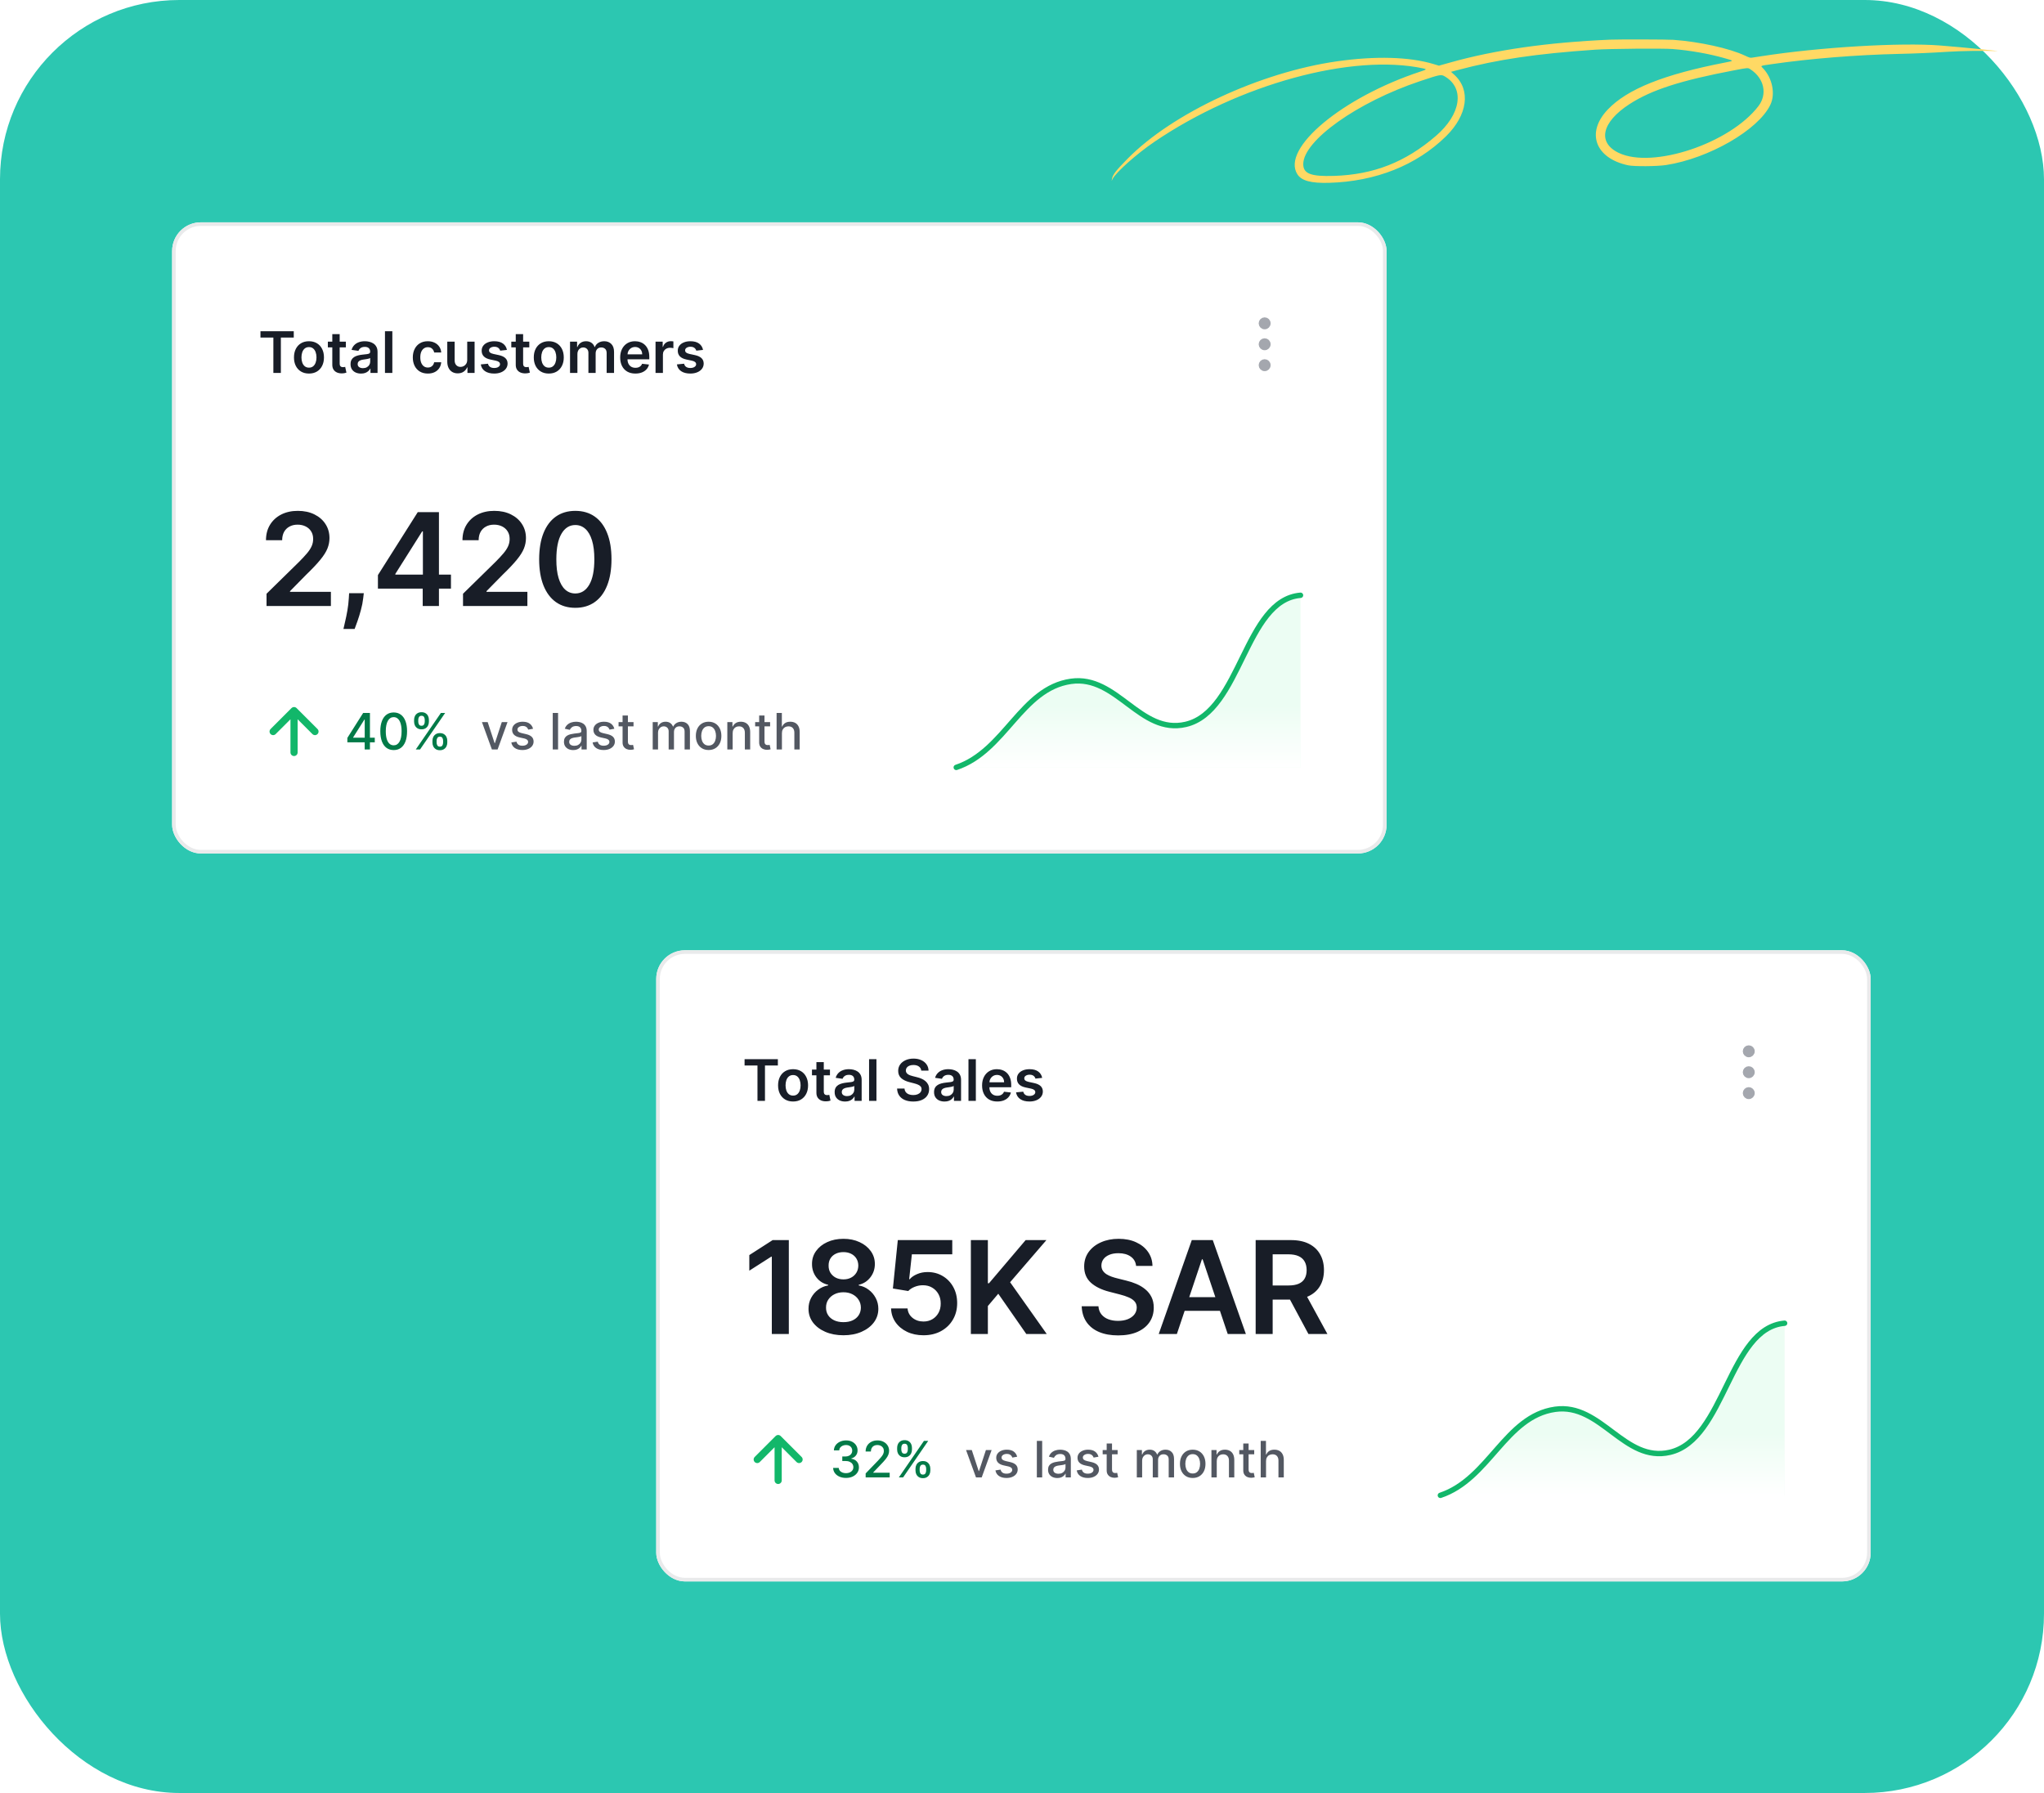 <svg width="570" height="500" viewBox="0 0 570 500" fill="none" xmlns="http://www.w3.org/2000/svg">
<rect width="570" height="500" rx="50" fill="#2CC7B1"/>
<path fill-rule="evenodd" clip-rule="evenodd" d="M449.052 11.061C431.658 11.807 417.013 13.894 404.475 17.414L401.268 18.314L399.752 17.858C393.026 15.836 383.574 15.57 372.843 17.102C351.417 20.16 326.948 31.544 314.429 44.279C311.108 47.657 310.279 48.735 310.084 49.931L310 50.446L310.25 49.931C311.138 48.105 316.94 42.936 321.866 39.584C345.567 23.453 377.175 14.827 396.959 19.091C397.917 19.298 397.832 19.39 396.18 19.933C374.34 27.111 357.195 41.407 361.796 48.604C362.949 50.407 365.617 51.125 370.636 50.983C383.638 50.614 394.996 46.097 403.229 38.019C409.276 32.087 410.221 25.082 405.547 20.851L404.641 20.03L406.626 19.503C417.679 16.566 428.364 14.987 444.832 13.856C448.793 13.584 463.711 13.457 466.435 13.673C471.303 14.057 476.536 14.976 480.85 16.204C483.605 16.989 483.594 16.95 481.184 17.416C463.988 20.746 453.787 24.828 448.329 30.566C442.219 36.988 444.839 44.13 454.025 46.097C455.689 46.454 462.065 46.412 464.566 46.028C476.565 44.187 490.356 36.223 493.7 29.203C495.15 26.159 494.231 21.695 491.598 18.994C490.917 18.296 490.73 18.376 494.247 17.866C504.823 16.334 517.719 15.298 529.545 15.03C534.254 14.923 538.484 14.741 543.047 14.446C546.924 14.196 553.239 14.107 556.678 14.253C559.054 14.354 547.704 13.216 541.099 12.691C529.994 11.808 507.241 13.169 491.206 15.677C490.05 15.857 488.853 16.041 488.547 16.084C488.06 16.153 487.816 16.08 486.578 15.496C482.284 13.474 473.919 11.632 466.643 11.107C465.074 10.994 451.449 10.958 449.052 11.061ZM488.159 19.349C491.972 21.854 492.92 26.242 490.371 29.584C482.454 39.961 460.941 47.17 451.419 42.639C445.373 39.761 446.636 34.055 454.433 29.02C460.575 25.054 468.651 22.449 483.651 19.596C487.545 18.855 487.418 18.862 488.159 19.349ZM403.003 21.366C408.515 24.687 407.388 31.913 400.422 37.904C391.895 45.238 383.06 48.703 371.999 49.052C365.561 49.255 363.431 48.438 363.431 45.768C363.431 39.215 378.537 28.477 395.953 22.649C401.753 20.709 401.875 20.686 403.003 21.366Z" fill="#FFD964"/>
<g filter="url(#filter0_d_234_1412)">
<rect x="48" y="61" width="338.667" height="176" rx="8" fill="white"/>
<rect x="48.5" y="61.5" width="337.667" height="175" rx="7.5" stroke="#E9EAEB"/>
<path d="M72.636 93.131V91.364H81.921V93.131H78.324V103H76.233V93.131H72.636ZM86.16 103.17C85.308 103.17 84.57 102.983 83.945 102.608C83.32 102.233 82.835 101.708 82.49 101.034C82.149 100.36 81.979 99.572 81.979 98.671C81.979 97.769 82.149 96.979 82.49 96.301C82.835 95.623 83.32 95.097 83.945 94.722C84.57 94.347 85.308 94.159 86.16 94.159C87.013 94.159 87.751 94.347 88.376 94.722C89.001 95.097 89.484 95.623 89.825 96.301C90.17 96.979 90.342 97.769 90.342 98.671C90.342 99.572 90.17 100.36 89.825 101.034C89.484 101.708 89.001 102.233 88.376 102.608C87.751 102.983 87.013 103.17 86.16 103.17ZM86.172 101.523C86.634 101.523 87.02 101.396 87.331 101.142C87.642 100.884 87.873 100.54 88.024 100.108C88.18 99.676 88.257 99.195 88.257 98.665C88.257 98.131 88.18 97.648 88.024 97.216C87.873 96.78 87.642 96.434 87.331 96.176C87.02 95.919 86.634 95.79 86.172 95.79C85.698 95.79 85.305 95.919 84.99 96.176C84.68 96.434 84.447 96.78 84.291 97.216C84.14 97.648 84.064 98.131 84.064 98.665C84.064 99.195 84.14 99.676 84.291 100.108C84.447 100.54 84.68 100.884 84.99 101.142C85.305 101.396 85.698 101.523 86.172 101.523ZM96.446 94.273V95.864H91.429V94.273H96.446ZM92.668 92.182H94.724V100.375C94.724 100.652 94.766 100.864 94.849 101.011C94.937 101.155 95.05 101.254 95.19 101.307C95.331 101.36 95.486 101.386 95.656 101.386C95.785 101.386 95.903 101.377 96.008 101.358C96.118 101.339 96.202 101.322 96.258 101.307L96.605 102.915C96.495 102.953 96.338 102.994 96.133 103.04C95.933 103.085 95.687 103.112 95.395 103.119C94.88 103.134 94.416 103.057 94.003 102.886C93.59 102.712 93.262 102.443 93.02 102.08C92.781 101.716 92.664 101.261 92.668 100.716V92.182ZM100.678 103.176C100.125 103.176 99.626 103.078 99.183 102.881C98.744 102.68 98.395 102.384 98.138 101.994C97.884 101.604 97.757 101.123 97.757 100.551C97.757 100.059 97.848 99.651 98.03 99.329C98.212 99.008 98.46 98.75 98.774 98.557C99.088 98.364 99.443 98.218 99.837 98.119C100.234 98.017 100.645 97.943 101.07 97.898C101.581 97.845 101.996 97.797 102.314 97.756C102.632 97.71 102.863 97.642 103.007 97.551C103.155 97.456 103.229 97.311 103.229 97.114V97.079C103.229 96.651 103.102 96.32 102.848 96.085C102.594 95.85 102.229 95.733 101.751 95.733C101.248 95.733 100.848 95.843 100.553 96.062C100.261 96.282 100.064 96.542 99.962 96.841L98.041 96.568C98.193 96.038 98.443 95.595 98.791 95.239C99.14 94.879 99.566 94.61 100.07 94.432C100.573 94.25 101.13 94.159 101.74 94.159C102.161 94.159 102.579 94.208 102.996 94.307C103.412 94.405 103.793 94.568 104.138 94.796C104.482 95.019 104.759 95.324 104.967 95.71C105.179 96.097 105.286 96.579 105.286 97.159V103H103.308V101.801H103.24C103.115 102.044 102.939 102.271 102.712 102.483C102.488 102.691 102.206 102.86 101.865 102.989C101.528 103.114 101.132 103.176 100.678 103.176ZM101.212 101.665C101.625 101.665 101.982 101.583 102.286 101.42C102.589 101.254 102.821 101.034 102.984 100.761C103.151 100.489 103.234 100.191 103.234 99.869V98.841C103.17 98.894 103.06 98.943 102.905 98.989C102.753 99.034 102.583 99.074 102.393 99.108C102.204 99.142 102.017 99.172 101.831 99.199C101.645 99.225 101.484 99.248 101.348 99.267C101.041 99.309 100.767 99.377 100.524 99.472C100.282 99.566 100.09 99.699 99.95 99.869C99.81 100.036 99.74 100.252 99.74 100.517C99.74 100.896 99.878 101.182 100.155 101.375C100.431 101.568 100.784 101.665 101.212 101.665ZM109.411 91.364V103H107.354V91.364H109.411ZM119.301 103.17C118.43 103.17 117.682 102.979 117.057 102.597C116.436 102.214 115.956 101.686 115.619 101.011C115.286 100.333 115.119 99.553 115.119 98.671C115.119 97.784 115.29 97.002 115.631 96.324C115.972 95.642 116.453 95.112 117.074 94.733C117.699 94.35 118.438 94.159 119.29 94.159C119.998 94.159 120.625 94.29 121.17 94.551C121.72 94.809 122.157 95.174 122.483 95.648C122.809 96.117 122.994 96.667 123.04 97.296H121.074C120.994 96.875 120.805 96.525 120.506 96.244C120.21 95.96 119.814 95.818 119.318 95.818C118.898 95.818 118.528 95.932 118.21 96.159C117.892 96.383 117.644 96.704 117.466 97.125C117.292 97.546 117.205 98.049 117.205 98.636C117.205 99.231 117.292 99.742 117.466 100.17C117.64 100.595 117.884 100.922 118.199 101.153C118.517 101.381 118.89 101.494 119.318 101.494C119.621 101.494 119.892 101.437 120.131 101.324C120.373 101.206 120.576 101.038 120.739 100.818C120.902 100.598 121.013 100.331 121.074 100.017H123.04C122.991 100.634 122.809 101.182 122.494 101.659C122.18 102.133 121.752 102.504 121.21 102.773C120.669 103.038 120.032 103.17 119.301 103.17ZM130.291 99.329V94.273H132.348V103H130.354V101.449H130.263C130.066 101.937 129.742 102.337 129.291 102.648C128.844 102.958 128.293 103.114 127.638 103.114C127.066 103.114 126.56 102.987 126.121 102.733C125.685 102.475 125.344 102.102 125.098 101.614C124.852 101.121 124.729 100.527 124.729 99.829V94.273H126.786V99.511C126.786 100.064 126.937 100.504 127.24 100.83C127.543 101.155 127.941 101.318 128.433 101.318C128.736 101.318 129.03 101.244 129.314 101.097C129.598 100.949 129.831 100.729 130.013 100.438C130.198 100.142 130.291 99.773 130.291 99.329ZM141.361 96.579L139.486 96.784C139.433 96.595 139.34 96.417 139.207 96.25C139.079 96.083 138.904 95.949 138.685 95.847C138.465 95.744 138.196 95.693 137.878 95.693C137.45 95.693 137.09 95.786 136.798 95.972C136.51 96.157 136.368 96.398 136.372 96.693C136.368 96.947 136.461 97.153 136.651 97.312C136.844 97.472 137.162 97.602 137.605 97.704L139.094 98.023C139.92 98.201 140.533 98.483 140.935 98.869C141.34 99.256 141.545 99.761 141.548 100.386C141.545 100.936 141.384 101.42 141.065 101.841C140.751 102.258 140.313 102.583 139.753 102.818C139.192 103.053 138.548 103.17 137.821 103.17C136.753 103.17 135.893 102.947 135.241 102.5C134.59 102.049 134.202 101.422 134.077 100.619L136.082 100.426C136.173 100.82 136.366 101.117 136.662 101.318C136.957 101.519 137.342 101.619 137.815 101.619C138.304 101.619 138.696 101.519 138.991 101.318C139.291 101.117 139.44 100.869 139.44 100.574C139.44 100.324 139.344 100.117 139.151 99.954C138.961 99.792 138.666 99.667 138.264 99.579L136.776 99.267C135.938 99.093 135.319 98.799 134.918 98.386C134.516 97.97 134.317 97.443 134.321 96.807C134.317 96.269 134.463 95.803 134.759 95.409C135.058 95.011 135.473 94.704 136.003 94.489C136.537 94.269 137.152 94.159 137.849 94.159C138.872 94.159 139.677 94.377 140.264 94.812C140.855 95.248 141.221 95.837 141.361 96.579ZM147.602 94.273V95.864H142.585V94.273H147.602ZM143.824 92.182H145.881V100.375C145.881 100.652 145.922 100.864 146.006 101.011C146.093 101.155 146.206 101.254 146.347 101.307C146.487 101.36 146.642 101.386 146.812 101.386C146.941 101.386 147.059 101.377 147.165 101.358C147.275 101.339 147.358 101.322 147.415 101.307L147.761 102.915C147.652 102.953 147.494 102.994 147.29 103.04C147.089 103.085 146.843 103.112 146.551 103.119C146.036 103.134 145.572 103.057 145.159 102.886C144.746 102.712 144.419 102.443 144.176 102.08C143.938 101.716 143.82 101.261 143.824 100.716V92.182ZM153.036 103.17C152.183 103.17 151.445 102.983 150.82 102.608C150.195 102.233 149.71 101.708 149.365 101.034C149.024 100.36 148.854 99.572 148.854 98.671C148.854 97.769 149.024 96.979 149.365 96.301C149.71 95.623 150.195 95.097 150.82 94.722C151.445 94.347 152.183 94.159 153.036 94.159C153.888 94.159 154.626 94.347 155.251 94.722C155.876 95.097 156.359 95.623 156.7 96.301C157.045 96.979 157.217 97.769 157.217 98.671C157.217 99.572 157.045 100.36 156.7 101.034C156.359 101.708 155.876 102.233 155.251 102.608C154.626 102.983 153.888 103.17 153.036 103.17ZM153.047 101.523C153.509 101.523 153.895 101.396 154.206 101.142C154.517 100.884 154.748 100.54 154.899 100.108C155.054 99.676 155.132 99.195 155.132 98.665C155.132 98.131 155.054 97.648 154.899 97.216C154.748 96.78 154.517 96.434 154.206 96.176C153.895 95.919 153.509 95.79 153.047 95.79C152.573 95.79 152.179 95.919 151.865 96.176C151.554 96.434 151.321 96.78 151.166 97.216C151.015 97.648 150.939 98.131 150.939 98.665C150.939 99.195 151.015 99.676 151.166 100.108C151.321 100.54 151.554 100.884 151.865 101.142C152.179 101.396 152.573 101.523 153.047 101.523ZM158.963 103V94.273H160.929V95.756H161.031C161.213 95.256 161.514 94.865 161.935 94.585C162.355 94.301 162.857 94.159 163.44 94.159C164.031 94.159 164.529 94.303 164.935 94.591C165.344 94.875 165.632 95.263 165.798 95.756H165.889C166.082 95.271 166.408 94.885 166.866 94.597C167.329 94.305 167.876 94.159 168.509 94.159C169.312 94.159 169.967 94.413 170.474 94.921C170.982 95.428 171.236 96.169 171.236 97.142V103H169.173V97.46C169.173 96.919 169.029 96.523 168.741 96.273C168.454 96.019 168.101 95.892 167.685 95.892C167.188 95.892 166.8 96.047 166.52 96.358C166.243 96.665 166.105 97.064 166.105 97.557V103H164.088V97.375C164.088 96.924 163.952 96.564 163.679 96.296C163.41 96.026 163.058 95.892 162.622 95.892C162.327 95.892 162.058 95.968 161.815 96.119C161.573 96.267 161.38 96.477 161.236 96.75C161.092 97.019 161.02 97.333 161.02 97.693V103H158.963ZM177.186 103.17C176.311 103.17 175.555 102.989 174.919 102.625C174.286 102.258 173.8 101.739 173.459 101.068C173.118 100.394 172.947 99.6 172.947 98.688C172.947 97.79 173.118 97.002 173.459 96.324C173.804 95.642 174.285 95.112 174.902 94.733C175.519 94.35 176.245 94.159 177.078 94.159C177.616 94.159 178.124 94.246 178.601 94.421C179.082 94.591 179.506 94.856 179.874 95.216C180.245 95.576 180.536 96.034 180.749 96.591C180.961 97.144 181.067 97.803 181.067 98.568V99.199H173.913V97.812H179.095C179.091 97.419 179.006 97.068 178.839 96.761C178.673 96.451 178.44 96.206 178.141 96.028C177.845 95.85 177.5 95.761 177.107 95.761C176.686 95.761 176.317 95.864 175.999 96.068C175.68 96.269 175.432 96.534 175.254 96.864C175.08 97.189 174.991 97.547 174.987 97.938V99.148C174.987 99.655 175.08 100.091 175.266 100.455C175.451 100.814 175.711 101.091 176.044 101.284C176.377 101.473 176.768 101.568 177.214 101.568C177.514 101.568 177.785 101.527 178.027 101.443C178.269 101.356 178.48 101.229 178.658 101.062C178.836 100.896 178.97 100.689 179.061 100.443L180.982 100.659C180.86 101.167 180.629 101.61 180.288 101.989C179.951 102.364 179.519 102.655 178.993 102.864C178.466 103.068 177.864 103.17 177.186 103.17ZM182.807 103V94.273H184.801V95.727H184.892C185.051 95.224 185.324 94.835 185.71 94.562C186.1 94.286 186.545 94.148 187.045 94.148C187.159 94.148 187.286 94.153 187.426 94.165C187.57 94.172 187.689 94.186 187.784 94.204V96.097C187.697 96.066 187.559 96.04 187.369 96.017C187.184 95.99 187.004 95.977 186.83 95.977C186.455 95.977 186.117 96.059 185.818 96.222C185.523 96.381 185.29 96.602 185.119 96.886C184.949 97.171 184.864 97.498 184.864 97.869V103H182.807ZM196.048 96.579L194.173 96.784C194.12 96.595 194.027 96.417 193.895 96.25C193.766 96.083 193.592 95.949 193.372 95.847C193.152 95.744 192.884 95.693 192.565 95.693C192.137 95.693 191.777 95.786 191.486 95.972C191.198 96.157 191.056 96.398 191.06 96.693C191.056 96.947 191.149 97.153 191.338 97.312C191.531 97.472 191.849 97.602 192.293 97.704L193.781 98.023C194.607 98.201 195.221 98.483 195.622 98.869C196.027 99.256 196.232 99.761 196.236 100.386C196.232 100.936 196.071 101.42 195.753 101.841C195.438 102.258 195.001 102.583 194.44 102.818C193.88 103.053 193.236 103.17 192.509 103.17C191.44 103.17 190.58 102.947 189.929 102.5C189.277 102.049 188.889 101.422 188.764 100.619L190.77 100.426C190.861 100.82 191.054 101.117 191.349 101.318C191.645 101.519 192.029 101.619 192.503 101.619C192.991 101.619 193.384 101.519 193.679 101.318C193.978 101.117 194.128 100.869 194.128 100.574C194.128 100.324 194.031 100.117 193.838 99.954C193.649 99.792 193.353 99.667 192.952 99.579L191.463 99.267C190.626 99.093 190.007 98.799 189.605 98.386C189.204 97.97 189.005 97.443 189.009 96.807C189.005 96.269 189.151 95.803 189.446 95.409C189.745 95.011 190.16 94.704 190.69 94.489C191.224 94.269 191.84 94.159 192.537 94.159C193.56 94.159 194.365 94.377 194.952 94.812C195.543 95.248 195.908 95.837 196.048 96.579Z" fill="#181D27"/>
<path d="M352.667 95.833C353.128 95.833 353.501 95.46 353.501 95C353.501 94.54 353.128 94.167 352.667 94.167C352.207 94.167 351.834 94.54 351.834 95C351.834 95.46 352.207 95.833 352.667 95.833Z" stroke="#A4A7AE" stroke-width="1.667" stroke-linecap="round" stroke-linejoin="round"/>
<path d="M352.667 90C353.128 90 353.501 89.627 353.501 89.167C353.501 88.706 353.128 88.333 352.667 88.333C352.207 88.333 351.834 88.706 351.834 89.167C351.834 89.627 352.207 90 352.667 90Z" stroke="#A4A7AE" stroke-width="1.667" stroke-linecap="round" stroke-linejoin="round"/>
<path d="M352.667 101.667C353.128 101.667 353.501 101.294 353.501 100.833C353.501 100.373 353.128 100 352.667 100C352.207 100 351.834 100.373 351.834 100.833C351.834 101.294 352.207 101.667 352.667 101.667Z" stroke="#A4A7AE" stroke-width="1.667" stroke-linecap="round" stroke-linejoin="round"/>
<path d="M74.327 168V164.574L83.416 155.663C84.285 154.786 85.01 154.006 85.59 153.324C86.169 152.642 86.604 151.982 86.894 151.342C87.183 150.703 87.328 150.021 87.328 149.297C87.328 148.47 87.141 147.763 86.766 147.175C86.391 146.578 85.875 146.118 85.219 145.794C84.562 145.47 83.817 145.308 82.981 145.308C82.121 145.308 81.367 145.487 80.719 145.845C80.071 146.195 79.568 146.693 79.21 147.341C78.861 147.989 78.686 148.76 78.686 149.655H74.173C74.173 147.993 74.553 146.548 75.311 145.321C76.07 144.094 77.114 143.143 78.443 142.47C79.781 141.797 81.315 141.46 83.046 141.46C84.801 141.46 86.344 141.788 87.673 142.445C89.003 143.101 90.034 144 90.767 145.142C91.508 146.284 91.879 147.588 91.879 149.054C91.879 150.034 91.692 150.997 91.317 151.943C90.942 152.889 90.281 153.937 89.335 155.088C88.398 156.239 87.081 157.632 85.385 159.268L80.872 163.858V164.037H92.276V168H74.327ZM101.45 164.42L101.284 165.827C101.165 166.901 100.952 167.991 100.645 169.099C100.347 170.216 100.031 171.243 99.699 172.18C99.367 173.118 99.098 173.855 98.894 174.392H95.774C95.894 173.872 96.056 173.165 96.26 172.27C96.473 171.375 96.678 170.369 96.874 169.253C97.07 168.136 97.202 167.003 97.27 165.852L97.359 164.42H101.45ZM105.39 163.142V159.371L116.5 141.818H119.645V147.188H117.727L110.248 159.038V159.243H125.755V163.142H105.39ZM117.88 168V161.991L117.931 160.304V141.818H122.406V168H117.88ZM129.12 168V164.574L138.209 155.663C139.079 154.786 139.803 154.006 140.383 153.324C140.962 152.642 141.397 151.982 141.687 151.342C141.976 150.703 142.121 150.021 142.121 149.297C142.121 148.47 141.934 147.763 141.559 147.175C141.184 146.578 140.668 146.118 140.012 145.794C139.356 145.47 138.61 145.308 137.775 145.308C136.914 145.308 136.16 145.487 135.512 145.845C134.864 146.195 134.361 146.693 134.003 147.341C133.654 147.989 133.479 148.76 133.479 149.655H128.966C128.966 147.993 129.346 146.548 130.104 145.321C130.863 144.094 131.907 143.143 133.236 142.47C134.574 141.797 136.108 141.46 137.839 141.46C139.594 141.46 141.137 141.788 142.466 142.445C143.796 143.101 144.827 144 145.56 145.142C146.302 146.284 146.672 147.588 146.672 149.054C146.672 150.034 146.485 150.997 146.11 151.943C145.735 152.889 145.074 153.937 144.128 155.088C143.191 156.239 141.874 157.632 140.178 159.268L135.665 163.858V164.037H147.069V168H129.12ZM160.437 168.499C158.332 168.499 156.525 167.966 155.016 166.901C153.516 165.827 152.361 164.28 151.552 162.26C150.751 160.232 150.35 157.79 150.35 154.935C150.359 152.08 150.763 149.651 151.565 147.648C152.374 145.636 153.529 144.102 155.029 143.045C156.538 141.989 158.34 141.46 160.437 141.46C162.533 141.46 164.336 141.989 165.844 143.045C167.353 144.102 168.508 145.636 169.309 147.648C170.119 149.659 170.523 152.088 170.523 154.935C170.523 157.798 170.119 160.244 169.309 162.273C168.508 164.293 167.353 165.835 165.844 166.901C164.344 167.966 162.542 168.499 160.437 168.499ZM160.437 164.497C162.073 164.497 163.364 163.692 164.31 162.081C165.265 160.462 165.742 158.08 165.742 154.935C165.742 152.855 165.525 151.108 165.09 149.693C164.656 148.278 164.042 147.213 163.249 146.497C162.457 145.773 161.519 145.411 160.437 145.411C158.809 145.411 157.522 146.22 156.576 147.839C155.63 149.45 155.153 151.815 155.144 154.935C155.136 157.023 155.344 158.778 155.771 160.202C156.205 161.625 156.819 162.699 157.611 163.423C158.404 164.139 159.346 164.497 160.437 164.497Z" fill="#181D27"/>
<path d="M82 208.833V197.167M82 197.167L76.167 203M82 197.167L87.834 203" stroke="#12B76A" stroke-width="2" stroke-linecap="round" stroke-linejoin="round"/>
<path d="M96.87 206.011V204.768L101.27 197.818H102.249V199.648H101.628L98.481 204.629V204.709H104.511V206.011H96.87ZM101.698 208V205.634L101.707 205.067V197.818H103.164V208H101.698ZM109.789 208.169C109.003 208.166 108.332 207.959 107.775 207.548C107.218 207.137 106.793 206.538 106.498 205.753C106.203 204.967 106.055 204.021 106.055 202.914C106.055 201.81 106.203 200.867 106.498 200.085C106.796 199.303 107.223 198.706 107.78 198.295C108.34 197.884 109.01 197.679 109.789 197.679C110.568 197.679 111.236 197.886 111.792 198.3C112.349 198.711 112.775 199.308 113.07 200.09C113.368 200.869 113.517 201.81 113.517 202.914C113.517 204.024 113.37 204.972 113.075 205.758C112.78 206.54 112.354 207.138 111.797 207.553C111.241 207.964 110.571 208.169 109.789 208.169ZM109.789 206.842C110.478 206.842 111.017 206.505 111.405 205.832C111.796 205.16 111.991 204.187 111.991 202.914C111.991 202.069 111.902 201.355 111.723 200.771C111.547 200.185 111.294 199.741 110.962 199.439C110.634 199.134 110.243 198.982 109.789 198.982C109.103 198.982 108.564 199.32 108.173 199.996C107.782 200.672 107.585 201.645 107.581 202.914C107.581 203.763 107.669 204.48 107.845 205.067C108.024 205.65 108.277 206.093 108.606 206.394C108.934 206.692 109.328 206.842 109.789 206.842ZM120.596 206.091V205.554C120.596 205.17 120.675 204.818 120.834 204.5C120.997 204.179 121.232 203.922 121.54 203.729C121.852 203.534 122.228 203.436 122.669 203.436C123.12 203.436 123.498 203.532 123.802 203.724C124.107 203.917 124.338 204.174 124.494 204.495C124.653 204.817 124.732 205.17 124.732 205.554V206.091C124.732 206.475 124.653 206.828 124.494 207.15C124.334 207.468 124.101 207.725 123.793 207.92C123.488 208.113 123.113 208.209 122.669 208.209C122.222 208.209 121.844 208.113 121.535 207.92C121.227 207.725 120.994 207.468 120.834 207.15C120.675 206.828 120.596 206.475 120.596 206.091ZM121.754 205.554V206.091C121.754 206.376 121.822 206.634 121.958 206.866C122.094 207.098 122.331 207.214 122.669 207.214C123.004 207.214 123.237 207.098 123.37 206.866C123.503 206.634 123.569 206.376 123.569 206.091V205.554C123.569 205.269 123.504 205.01 123.375 204.778C123.249 204.546 123.014 204.43 122.669 204.43C122.338 204.43 122.102 204.546 121.963 204.778C121.824 205.01 121.754 205.269 121.754 205.554ZM115.475 200.264V199.727C115.475 199.343 115.555 198.99 115.714 198.668C115.876 198.347 116.111 198.09 116.42 197.898C116.731 197.705 117.107 197.609 117.548 197.609C117.999 197.609 118.377 197.705 118.682 197.898C118.987 198.09 119.217 198.347 119.373 198.668C119.529 198.99 119.606 199.343 119.606 199.727V200.264C119.606 200.649 119.527 201.002 119.368 201.323C119.212 201.641 118.98 201.898 118.672 202.094C118.367 202.286 117.992 202.382 117.548 202.382C117.097 202.382 116.718 202.286 116.41 202.094C116.105 201.898 115.873 201.641 115.714 201.323C115.555 201.002 115.475 200.649 115.475 200.264ZM116.638 199.727V200.264C116.638 200.549 116.705 200.808 116.837 201.04C116.973 201.272 117.21 201.388 117.548 201.388C117.88 201.388 118.112 201.272 118.244 201.04C118.38 200.808 118.448 200.549 118.448 200.264V199.727C118.448 199.442 118.383 199.184 118.254 198.952C118.125 198.72 117.89 198.604 117.548 198.604C117.217 198.604 116.981 198.72 116.842 198.952C116.706 199.184 116.638 199.442 116.638 199.727ZM115.947 208L122.947 197.818H124.136L117.136 208H115.947Z" fill="#027A48"/>
<path d="M141.532 200.364L138.763 208H137.172L134.398 200.364H135.994L137.928 206.24H138.007L139.936 200.364H141.532ZM148.651 202.228L147.304 202.467C147.248 202.294 147.158 202.13 147.036 201.974C146.916 201.819 146.754 201.691 146.548 201.592C146.343 201.492 146.086 201.442 145.778 201.442C145.357 201.442 145.005 201.537 144.724 201.726C144.442 201.911 144.301 202.152 144.301 202.447C144.301 202.702 144.396 202.907 144.585 203.063C144.773 203.219 145.078 203.347 145.499 203.446L146.712 203.724C147.415 203.887 147.939 204.137 148.283 204.475C148.628 204.813 148.8 205.252 148.8 205.793C148.8 206.25 148.668 206.658 148.403 207.016C148.141 207.37 147.775 207.649 147.304 207.851C146.837 208.053 146.295 208.154 145.678 208.154C144.823 208.154 144.125 207.972 143.585 207.607C143.045 207.239 142.714 206.717 142.591 206.041L144.028 205.822C144.117 206.197 144.301 206.48 144.58 206.673C144.858 206.862 145.221 206.956 145.668 206.956C146.156 206.956 146.545 206.855 146.837 206.653C147.128 206.447 147.274 206.197 147.274 205.902C147.274 205.663 147.185 205.463 147.006 205.3C146.83 205.138 146.56 205.015 146.195 204.933L144.903 204.649C144.19 204.487 143.663 204.228 143.322 203.874C142.984 203.519 142.815 203.07 142.815 202.526C142.815 202.076 142.941 201.681 143.192 201.343C143.444 201.005 143.792 200.741 144.237 200.553C144.681 200.36 145.189 200.264 145.763 200.264C146.588 200.264 147.238 200.443 147.712 200.801C148.186 201.156 148.499 201.631 148.651 202.228ZM155.626 197.818V208H154.14V197.818H155.626ZM159.849 208.169C159.365 208.169 158.927 208.08 158.536 207.901C158.145 207.718 157.835 207.455 157.606 207.11C157.381 206.765 157.268 206.343 157.268 205.842C157.268 205.411 157.351 205.057 157.517 204.778C157.683 204.5 157.906 204.28 158.188 204.117C158.47 203.955 158.785 203.832 159.133 203.749C159.481 203.666 159.835 203.603 160.197 203.56C160.654 203.507 161.025 203.464 161.31 203.431C161.595 203.395 161.802 203.337 161.932 203.257C162.061 203.178 162.126 203.048 162.126 202.869V202.835C162.126 202.4 162.003 202.064 161.758 201.825C161.516 201.587 161.154 201.467 160.674 201.467C160.173 201.467 159.779 201.578 159.491 201.8C159.206 202.019 159.008 202.263 158.899 202.531L157.502 202.213C157.668 201.749 157.91 201.375 158.228 201.089C158.549 200.801 158.919 200.592 159.336 200.463C159.754 200.33 160.193 200.264 160.654 200.264C160.959 200.264 161.282 200.301 161.623 200.374C161.968 200.443 162.29 200.572 162.588 200.761C162.89 200.95 163.136 201.22 163.329 201.572C163.521 201.92 163.617 202.372 163.617 202.929V208H162.165V206.956H162.106C162.01 207.148 161.865 207.337 161.673 207.523C161.481 207.708 161.234 207.862 160.932 207.985C160.631 208.108 160.269 208.169 159.849 208.169ZM160.172 206.976C160.583 206.976 160.934 206.895 161.226 206.732C161.521 206.57 161.744 206.358 161.897 206.096C162.053 205.831 162.131 205.547 162.131 205.246V204.261C162.077 204.314 161.975 204.364 161.822 204.411C161.673 204.454 161.502 204.492 161.31 204.525C161.118 204.555 160.931 204.583 160.748 204.609C160.566 204.633 160.414 204.652 160.291 204.669C160.003 204.705 159.739 204.767 159.501 204.853C159.265 204.939 159.076 205.063 158.934 205.226C158.795 205.385 158.725 205.597 158.725 205.862C158.725 206.23 158.861 206.509 159.133 206.697C159.404 206.883 159.751 206.976 160.172 206.976ZM171.319 202.228L169.972 202.467C169.916 202.294 169.826 202.13 169.703 201.974C169.584 201.819 169.422 201.691 169.216 201.592C169.011 201.492 168.754 201.442 168.446 201.442C168.025 201.442 167.673 201.537 167.392 201.726C167.11 201.911 166.969 202.152 166.969 202.447C166.969 202.702 167.064 202.907 167.252 203.063C167.441 203.219 167.746 203.347 168.167 203.446L169.38 203.724C170.083 203.887 170.607 204.137 170.951 204.475C171.296 204.813 171.468 205.252 171.468 205.793C171.468 206.25 171.336 206.658 171.071 207.016C170.809 207.37 170.443 207.649 169.972 207.851C169.505 208.053 168.963 208.154 168.346 208.154C167.491 208.154 166.793 207.972 166.253 207.607C165.713 207.239 165.382 206.717 165.259 206.041L166.696 205.822C166.785 206.197 166.969 206.48 167.248 206.673C167.526 206.862 167.889 206.956 168.336 206.956C168.824 206.956 169.213 206.855 169.505 206.653C169.796 206.447 169.942 206.197 169.942 205.902C169.942 205.663 169.853 205.463 169.674 205.3C169.498 205.138 169.228 205.015 168.863 204.933L167.571 204.649C166.858 204.487 166.331 204.228 165.99 203.874C165.652 203.519 165.483 203.07 165.483 202.526C165.483 202.076 165.609 201.681 165.86 201.343C166.112 201.005 166.46 200.741 166.904 200.553C167.349 200.36 167.857 200.264 168.431 200.264C169.256 200.264 169.906 200.443 170.38 200.801C170.854 201.156 171.167 201.631 171.319 202.228ZM176.667 200.364V201.557H172.496V200.364H176.667ZM173.615 198.534H175.101V205.758C175.101 206.046 175.144 206.263 175.231 206.409C175.317 206.552 175.428 206.649 175.564 206.702C175.703 206.752 175.854 206.777 176.016 206.777C176.135 206.777 176.24 206.769 176.329 206.752C176.419 206.736 176.488 206.722 176.538 206.712L176.807 207.94C176.72 207.973 176.598 208.007 176.439 208.04C176.28 208.076 176.081 208.096 175.842 208.099C175.451 208.106 175.086 208.036 174.748 207.891C174.41 207.745 174.137 207.519 173.928 207.214C173.719 206.91 173.615 206.527 173.615 206.066V198.534ZM182.017 208V200.364H183.444V201.607H183.538C183.697 201.186 183.957 200.857 184.319 200.622C184.68 200.384 185.113 200.264 185.616 200.264C186.127 200.264 186.554 200.384 186.899 200.622C187.247 200.861 187.504 201.189 187.67 201.607H187.749C187.931 201.199 188.221 200.874 188.619 200.632C189.017 200.387 189.491 200.264 190.041 200.264C190.734 200.264 191.299 200.481 191.736 200.915C192.177 201.35 192.398 202.004 192.398 202.879V208H190.911V203.018C190.911 202.501 190.77 202.127 190.488 201.895C190.207 201.663 189.87 201.547 189.479 201.547C188.995 201.547 188.619 201.696 188.351 201.994C188.082 202.289 187.948 202.669 187.948 203.133V208H186.466V202.924C186.466 202.51 186.337 202.177 186.079 201.925C185.82 201.673 185.484 201.547 185.069 201.547C184.788 201.547 184.528 201.621 184.289 201.771C184.054 201.916 183.863 202.12 183.717 202.382C183.575 202.644 183.503 202.947 183.503 203.292V208H182.017ZM197.607 208.154C196.891 208.154 196.266 207.99 195.732 207.662C195.199 207.334 194.784 206.875 194.489 206.285C194.194 205.695 194.047 205.005 194.047 204.217C194.047 203.424 194.194 202.732 194.489 202.138C194.784 201.545 195.199 201.085 195.732 200.756C196.266 200.428 196.891 200.264 197.607 200.264C198.322 200.264 198.947 200.428 199.481 200.756C200.014 201.085 200.429 201.545 200.724 202.138C201.019 202.732 201.166 203.424 201.166 204.217C201.166 205.005 201.019 205.695 200.724 206.285C200.429 206.875 200.014 207.334 199.481 207.662C198.947 207.99 198.322 208.154 197.607 208.154ZM197.612 206.906C198.076 206.906 198.46 206.784 198.765 206.538C199.07 206.293 199.295 205.967 199.441 205.559C199.59 205.151 199.665 204.702 199.665 204.212C199.665 203.724 199.59 203.277 199.441 202.869C199.295 202.458 199.07 202.129 198.765 201.88C198.46 201.631 198.076 201.507 197.612 201.507C197.144 201.507 196.756 201.631 196.448 201.88C196.143 202.129 195.916 202.458 195.767 202.869C195.621 203.277 195.548 203.724 195.548 204.212C195.548 204.702 195.621 205.151 195.767 205.559C195.916 205.967 196.143 206.293 196.448 206.538C196.756 206.784 197.144 206.906 197.612 206.906ZM204.312 203.466V208H202.825V200.364H204.252V201.607H204.347C204.522 201.202 204.798 200.877 205.172 200.632C205.55 200.387 206.026 200.264 206.599 200.264C207.119 200.264 207.575 200.374 207.966 200.592C208.357 200.808 208.66 201.129 208.876 201.557C209.091 201.984 209.199 202.513 209.199 203.143V208H207.713V203.322C207.713 202.768 207.568 202.336 207.28 202.024C206.992 201.709 206.596 201.552 206.092 201.552C205.747 201.552 205.441 201.626 205.172 201.776C204.907 201.925 204.696 202.143 204.541 202.432C204.388 202.717 204.312 203.062 204.312 203.466ZM214.757 200.364V201.557H210.586V200.364H214.757ZM211.705 198.534H213.191V205.758C213.191 206.046 213.234 206.263 213.32 206.409C213.407 206.552 213.518 206.649 213.654 206.702C213.793 206.752 213.944 206.777 214.106 206.777C214.225 206.777 214.33 206.769 214.419 206.752C214.509 206.736 214.578 206.722 214.628 206.712L214.896 207.94C214.81 207.973 214.688 208.007 214.529 208.04C214.369 208.076 214.171 208.096 213.932 208.099C213.541 208.106 213.176 208.036 212.838 207.891C212.5 207.745 212.227 207.519 212.018 207.214C211.809 206.91 211.705 206.527 211.705 206.066V198.534ZM218.052 203.466V208H216.566V197.818H218.032V201.607H218.127C218.306 201.196 218.579 200.869 218.947 200.627C219.315 200.385 219.796 200.264 220.389 200.264C220.913 200.264 221.37 200.372 221.761 200.587C222.155 200.803 222.46 201.124 222.676 201.552C222.895 201.976 223.004 202.506 223.004 203.143V208H221.517V203.322C221.517 202.762 221.373 202.327 221.085 202.019C220.797 201.708 220.395 201.552 219.882 201.552C219.53 201.552 219.216 201.626 218.937 201.776C218.662 201.925 218.445 202.143 218.286 202.432C218.13 202.717 218.052 203.062 218.052 203.466Z" fill="#535862"/>
<path d="M362.667 165C347.07 166.3 346.104 197.416 330.667 201C317.937 203.955 311.491 187.18 298.667 189C284.757 190.974 280.306 208.454 266.667 213H362.667V165Z" fill="#ECFDF3"/>
<path d="M362.667 165C347.07 166.3 346.104 197.416 330.667 201C317.937 203.955 311.491 187.18 298.667 189C284.757 190.974 280.306 208.454 266.667 213H362.667V165Z" fill="url(#paint0_linear_234_1412)"/>
<path d="M266.667 213C280.306 208.454 284.757 190.974 298.667 189C311.491 187.18 317.937 203.955 330.667 201C346.104 197.416 347.07 166.3 362.667 165" stroke="#12B76A" stroke-width="1.5" stroke-linecap="round" stroke-linejoin="round"/>
</g>
<g filter="url(#filter1_d_234_1412)">
<rect x="183" y="264" width="338.667" height="176" rx="8" fill="white"/>
<rect x="183.5" y="264.5" width="337.667" height="175" rx="7.5" stroke="#E9EAEB"/>
<path d="M207.636 296.131V294.364H216.92V296.131H213.324V306H211.233V296.131H207.636ZM221.161 306.17C220.308 306.17 219.57 305.983 218.945 305.608C218.32 305.233 217.835 304.708 217.49 304.034C217.149 303.36 216.979 302.572 216.979 301.67C216.979 300.769 217.149 299.979 217.49 299.301C217.835 298.623 218.32 298.097 218.945 297.722C219.57 297.347 220.308 297.159 221.161 297.159C222.013 297.159 222.751 297.347 223.376 297.722C224.001 298.097 224.484 298.623 224.825 299.301C225.17 299.979 225.342 300.769 225.342 301.67C225.342 302.572 225.17 303.36 224.825 304.034C224.484 304.708 224.001 305.233 223.376 305.608C222.751 305.983 222.013 306.17 221.161 306.17ZM221.172 304.523C221.634 304.523 222.02 304.396 222.331 304.142C222.642 303.884 222.873 303.54 223.024 303.108C223.179 302.676 223.257 302.195 223.257 301.665C223.257 301.131 223.179 300.648 223.024 300.216C222.873 299.78 222.642 299.434 222.331 299.176C222.02 298.919 221.634 298.79 221.172 298.79C220.698 298.79 220.304 298.919 219.99 299.176C219.679 299.434 219.446 299.78 219.291 300.216C219.14 300.648 219.064 301.131 219.064 301.665C219.064 302.195 219.14 302.676 219.291 303.108C219.446 303.54 219.679 303.884 219.99 304.142C220.304 304.396 220.698 304.523 221.172 304.523ZM231.446 297.273V298.864H226.429V297.273H231.446ZM227.668 295.182H229.724V303.375C229.724 303.652 229.766 303.864 229.849 304.011C229.937 304.155 230.05 304.254 230.19 304.307C230.33 304.36 230.486 304.386 230.656 304.386C230.785 304.386 230.902 304.377 231.009 304.358C231.118 304.339 231.202 304.322 231.259 304.307L231.605 305.915C231.495 305.953 231.338 305.994 231.134 306.04C230.933 306.085 230.687 306.112 230.395 306.119C229.88 306.134 229.416 306.057 229.003 305.886C228.59 305.712 228.262 305.443 228.02 305.08C227.781 304.716 227.664 304.261 227.668 303.716V295.182ZM235.678 306.176C235.125 306.176 234.626 306.078 234.183 305.881C233.744 305.68 233.395 305.384 233.138 304.994C232.884 304.604 232.757 304.123 232.757 303.551C232.757 303.059 232.848 302.652 233.03 302.33C233.212 302.008 233.46 301.75 233.774 301.557C234.089 301.364 234.443 301.218 234.837 301.119C235.234 301.017 235.645 300.943 236.07 300.898C236.581 300.845 236.996 300.797 237.314 300.756C237.632 300.71 237.863 300.642 238.007 300.551C238.155 300.456 238.229 300.311 238.229 300.114V300.08C238.229 299.652 238.102 299.32 237.848 299.085C237.594 298.85 237.229 298.733 236.751 298.733C236.248 298.733 235.848 298.843 235.553 299.062C235.261 299.282 235.064 299.542 234.962 299.841L233.041 299.568C233.193 299.038 233.443 298.595 233.791 298.239C234.14 297.879 234.566 297.61 235.07 297.432C235.573 297.25 236.13 297.159 236.74 297.159C237.161 297.159 237.579 297.208 237.996 297.307C238.412 297.405 238.793 297.568 239.138 297.795C239.482 298.019 239.759 298.324 239.967 298.71C240.179 299.097 240.286 299.58 240.286 300.159V306H238.308V304.801H238.24C238.115 305.044 237.939 305.271 237.712 305.483C237.488 305.691 237.206 305.86 236.865 305.989C236.528 306.114 236.132 306.176 235.678 306.176ZM236.212 304.665C236.625 304.665 236.982 304.583 237.286 304.42C237.589 304.254 237.821 304.034 237.984 303.761C238.151 303.489 238.234 303.191 238.234 302.869V301.841C238.17 301.894 238.06 301.943 237.905 301.989C237.753 302.034 237.583 302.074 237.393 302.108C237.204 302.142 237.017 302.172 236.831 302.199C236.645 302.225 236.484 302.248 236.348 302.267C236.041 302.309 235.767 302.377 235.524 302.472C235.282 302.566 235.09 302.699 234.95 302.869C234.81 303.036 234.74 303.252 234.74 303.517C234.74 303.896 234.878 304.182 235.155 304.375C235.431 304.568 235.784 304.665 236.212 304.665ZM244.411 294.364V306H242.354V294.364H244.411ZM256.909 297.562C256.856 297.066 256.633 296.68 256.239 296.403C255.848 296.127 255.341 295.989 254.716 295.989C254.277 295.989 253.9 296.055 253.585 296.188C253.271 296.32 253.03 296.5 252.864 296.727C252.697 296.955 252.612 297.214 252.608 297.506C252.608 297.748 252.663 297.958 252.773 298.136C252.886 298.314 253.04 298.466 253.233 298.591C253.426 298.712 253.64 298.814 253.875 298.898C254.11 298.981 254.347 299.051 254.585 299.108L255.676 299.381C256.116 299.483 256.538 299.621 256.943 299.795C257.352 299.97 257.718 300.189 258.04 300.455C258.366 300.72 258.623 301.04 258.812 301.415C259.002 301.79 259.097 302.229 259.097 302.733C259.097 303.415 258.922 304.015 258.574 304.534C258.225 305.049 257.722 305.453 257.062 305.744C256.407 306.032 255.614 306.176 254.682 306.176C253.777 306.176 252.991 306.036 252.324 305.756C251.661 305.475 251.142 305.066 250.767 304.528C250.396 303.991 250.195 303.335 250.165 302.562H252.239C252.269 302.968 252.394 303.305 252.614 303.574C252.833 303.843 253.119 304.044 253.472 304.176C253.828 304.309 254.225 304.375 254.665 304.375C255.123 304.375 255.525 304.307 255.869 304.17C256.218 304.03 256.491 303.837 256.688 303.591C256.884 303.341 256.985 303.049 256.989 302.716C256.985 302.413 256.896 302.163 256.722 301.966C256.547 301.765 256.303 301.598 255.989 301.466C255.678 301.33 255.314 301.208 254.898 301.102L253.574 300.761C252.616 300.515 251.858 300.142 251.301 299.642C250.748 299.138 250.472 298.47 250.472 297.636C250.472 296.951 250.657 296.35 251.028 295.835C251.403 295.32 251.913 294.92 252.557 294.636C253.201 294.348 253.93 294.205 254.744 294.205C255.57 294.205 256.294 294.348 256.915 294.636C257.54 294.92 258.03 295.316 258.386 295.824C258.742 296.328 258.926 296.907 258.938 297.562H256.909ZM263.396 306.176C262.843 306.176 262.345 306.078 261.902 305.881C261.463 305.68 261.114 305.384 260.857 304.994C260.603 304.604 260.476 304.123 260.476 303.551C260.476 303.059 260.567 302.652 260.749 302.33C260.93 302.008 261.179 301.75 261.493 301.557C261.807 301.364 262.161 301.218 262.555 301.119C262.953 301.017 263.364 300.943 263.788 300.898C264.3 300.845 264.714 300.797 265.033 300.756C265.351 300.71 265.582 300.642 265.726 300.551C265.874 300.456 265.947 300.311 265.947 300.114V300.08C265.947 299.652 265.821 299.32 265.567 299.085C265.313 298.85 264.947 298.733 264.47 298.733C263.966 298.733 263.567 298.843 263.271 299.062C262.98 299.282 262.783 299.542 262.68 299.841L260.76 299.568C260.911 299.038 261.161 298.595 261.51 298.239C261.858 297.879 262.285 297.61 262.788 297.432C263.292 297.25 263.849 297.159 264.459 297.159C264.879 297.159 265.298 297.208 265.714 297.307C266.131 297.405 266.512 297.568 266.857 297.795C267.201 298.019 267.478 298.324 267.686 298.71C267.898 299.097 268.004 299.58 268.004 300.159V306H266.027V304.801H265.959C265.834 305.044 265.658 305.271 265.43 305.483C265.207 305.691 264.925 305.86 264.584 305.989C264.247 306.114 263.851 306.176 263.396 306.176ZM263.93 304.665C264.343 304.665 264.701 304.583 265.004 304.42C265.307 304.254 265.54 304.034 265.703 303.761C265.87 303.489 265.953 303.191 265.953 302.869V301.841C265.889 301.894 265.779 301.943 265.624 301.989C265.472 302.034 265.302 302.074 265.112 302.108C264.923 302.142 264.735 302.172 264.55 302.199C264.364 302.225 264.203 302.248 264.067 302.267C263.76 302.309 263.485 302.377 263.243 302.472C263 302.566 262.809 302.699 262.669 302.869C262.529 303.036 262.459 303.252 262.459 303.517C262.459 303.896 262.597 304.182 262.874 304.375C263.15 304.568 263.502 304.665 263.93 304.665ZM272.129 294.364V306H270.072V294.364H272.129ZM278.108 306.17C277.233 306.17 276.477 305.989 275.841 305.625C275.208 305.258 274.722 304.739 274.381 304.068C274.04 303.394 273.869 302.6 273.869 301.688C273.869 300.79 274.04 300.002 274.381 299.324C274.725 298.642 275.206 298.112 275.824 297.733C276.441 297.35 277.167 297.159 278 297.159C278.538 297.159 279.045 297.246 279.523 297.42C280.004 297.591 280.428 297.856 280.795 298.216C281.167 298.576 281.458 299.034 281.67 299.591C281.883 300.144 281.989 300.803 281.989 301.568V302.199H274.835V300.812H280.017C280.013 300.419 279.928 300.068 279.761 299.761C279.595 299.451 279.362 299.206 279.062 299.028C278.767 298.85 278.422 298.761 278.028 298.761C277.608 298.761 277.239 298.864 276.92 299.068C276.602 299.269 276.354 299.534 276.176 299.864C276.002 300.189 275.913 300.547 275.909 300.938V302.148C275.909 302.655 276.002 303.091 276.188 303.455C276.373 303.814 276.633 304.091 276.966 304.284C277.299 304.473 277.689 304.568 278.136 304.568C278.436 304.568 278.706 304.527 278.949 304.443C279.191 304.356 279.402 304.229 279.58 304.062C279.758 303.896 279.892 303.689 279.983 303.443L281.903 303.659C281.782 304.167 281.551 304.61 281.21 304.989C280.873 305.364 280.441 305.655 279.915 305.864C279.388 306.068 278.786 306.17 278.108 306.17ZM290.626 299.58L288.751 299.784C288.698 299.595 288.606 299.417 288.473 299.25C288.344 299.083 288.17 298.949 287.95 298.847C287.731 298.744 287.462 298.693 287.143 298.693C286.715 298.693 286.356 298.786 286.064 298.972C285.776 299.157 285.634 299.398 285.638 299.693C285.634 299.947 285.727 300.153 285.916 300.312C286.109 300.472 286.428 300.602 286.871 300.705L288.359 301.023C289.185 301.201 289.799 301.483 290.2 301.869C290.606 302.256 290.81 302.761 290.814 303.386C290.81 303.936 290.649 304.42 290.331 304.841C290.017 305.258 289.579 305.583 289.018 305.818C288.458 306.053 287.814 306.17 287.087 306.17C286.018 306.17 285.159 305.947 284.507 305.5C283.856 305.049 283.467 304.422 283.342 303.619L285.348 303.426C285.439 303.82 285.632 304.117 285.928 304.318C286.223 304.519 286.607 304.619 287.081 304.619C287.57 304.619 287.962 304.519 288.257 304.318C288.556 304.117 288.706 303.869 288.706 303.574C288.706 303.324 288.609 303.117 288.416 302.955C288.227 302.792 287.931 302.667 287.53 302.58L286.041 302.267C285.204 302.093 284.585 301.799 284.183 301.386C283.782 300.97 283.583 300.443 283.587 299.807C283.583 299.269 283.729 298.803 284.024 298.409C284.323 298.011 284.738 297.705 285.268 297.489C285.803 297.269 286.418 297.159 287.115 297.159C288.138 297.159 288.943 297.377 289.53 297.812C290.121 298.248 290.486 298.837 290.626 299.58Z" fill="#181D27"/>
<path d="M487.667 298.833C488.128 298.833 488.501 298.46 488.501 298C488.501 297.54 488.128 297.167 487.667 297.167C487.207 297.167 486.834 297.54 486.834 298C486.834 298.46 487.207 298.833 487.667 298.833Z" stroke="#A4A7AE" stroke-width="1.667" stroke-linecap="round" stroke-linejoin="round"/>
<path d="M487.667 293C488.128 293 488.501 292.627 488.501 292.167C488.501 291.706 488.128 291.333 487.667 291.333C487.207 291.333 486.834 291.706 486.834 292.167C486.834 292.627 487.207 293 487.667 293Z" stroke="#A4A7AE" stroke-width="1.667" stroke-linecap="round" stroke-linejoin="round"/>
<path d="M487.667 304.667C488.128 304.667 488.501 304.294 488.501 303.833C488.501 303.373 488.128 303 487.667 303C487.207 303 486.834 303.373 486.834 303.833C486.834 304.294 487.207 304.667 487.667 304.667Z" stroke="#A4A7AE" stroke-width="1.667" stroke-linecap="round" stroke-linejoin="round"/>
<path d="M219.976 344.818V371H215.233V349.433H215.08L208.956 353.345V348.999L215.463 344.818H219.976ZM235.21 371.358C233.31 371.358 231.622 371.038 230.148 370.399C228.682 369.76 227.531 368.886 226.696 367.778C225.869 366.662 225.46 365.396 225.469 363.982C225.46 362.882 225.699 361.872 226.185 360.952C226.671 360.031 227.327 359.264 228.154 358.651C228.989 358.028 229.918 357.632 230.941 357.462V357.283C229.594 356.984 228.503 356.298 227.668 355.224C226.841 354.142 226.432 352.893 226.441 351.479C226.432 350.132 226.807 348.93 227.566 347.874C228.324 346.817 229.364 345.986 230.685 345.381C232.006 344.767 233.514 344.46 235.21 344.46C236.889 344.46 238.385 344.767 239.698 345.381C241.019 345.986 242.058 346.817 242.817 347.874C243.584 348.93 243.968 350.132 243.968 351.479C243.968 352.893 243.546 354.142 242.702 355.224C241.867 356.298 240.789 356.984 239.468 357.283V357.462C240.49 357.632 241.411 358.028 242.229 358.651C243.056 359.264 243.712 360.031 244.198 360.952C244.692 361.872 244.939 362.882 244.939 363.982C244.939 365.396 244.521 366.662 243.686 367.778C242.851 368.886 241.7 369.76 240.235 370.399C238.777 371.038 237.102 371.358 235.21 371.358ZM235.21 367.702C236.191 367.702 237.043 367.536 237.767 367.203C238.492 366.862 239.054 366.385 239.455 365.771C239.855 365.158 240.06 364.45 240.068 363.649C240.06 362.814 239.843 362.077 239.416 361.438C238.999 360.79 238.423 360.283 237.691 359.916C236.966 359.55 236.139 359.366 235.21 359.366C234.273 359.366 233.438 359.55 232.705 359.916C231.972 360.283 231.392 360.79 230.966 361.438C230.548 362.077 230.344 362.814 230.352 363.649C230.344 364.45 230.54 365.158 230.941 365.771C231.341 366.376 231.904 366.849 232.628 367.19C233.361 367.531 234.222 367.702 235.21 367.702ZM235.21 355.774C236.012 355.774 236.719 355.612 237.333 355.288C237.955 354.964 238.445 354.513 238.803 353.933C239.161 353.354 239.344 352.685 239.352 351.926C239.344 351.176 239.165 350.52 238.816 349.957C238.466 349.386 237.98 348.947 237.358 348.641C236.736 348.325 236.02 348.168 235.21 348.168C234.384 348.168 233.655 348.325 233.024 348.641C232.402 348.947 231.916 349.386 231.567 349.957C231.226 350.52 231.06 351.176 231.068 351.926C231.06 352.685 231.23 353.354 231.58 353.933C231.938 354.504 232.428 354.956 233.05 355.288C233.681 355.612 234.401 355.774 235.21 355.774ZM257.524 371.358C255.82 371.358 254.294 371.038 252.947 370.399C251.601 369.751 250.531 368.865 249.739 367.74C248.955 366.615 248.537 365.328 248.486 363.879H253.088C253.173 364.953 253.638 365.831 254.482 366.513C255.325 367.186 256.339 367.523 257.524 367.523C258.453 367.523 259.28 367.31 260.004 366.884C260.729 366.457 261.3 365.865 261.717 365.107C262.135 364.348 262.339 363.483 262.331 362.511C262.339 361.523 262.131 360.645 261.705 359.878C261.278 359.111 260.695 358.51 259.953 358.075C259.212 357.632 258.359 357.411 257.396 357.411C256.612 357.402 255.841 357.547 255.082 357.845C254.324 358.143 253.723 358.536 253.28 359.021L248.997 358.318L250.365 344.818H265.553V348.781H254.29L253.535 355.723H253.689C254.175 355.152 254.861 354.679 255.747 354.304C256.634 353.92 257.605 353.729 258.662 353.729C260.247 353.729 261.662 354.104 262.906 354.854C264.151 355.595 265.131 356.618 265.847 357.922C266.562 359.226 266.92 360.717 266.92 362.396C266.92 364.126 266.52 365.669 265.719 367.024C264.926 368.371 263.822 369.432 262.408 370.207C261.001 370.974 259.374 371.358 257.524 371.358ZM270.739 371V344.818H275.482V356.848H275.801L286.016 344.818H291.807L281.682 356.567L291.896 371H286.195L278.384 359.776L275.482 363.202V371H270.739ZM316.82 352.016C316.701 350.899 316.198 350.03 315.312 349.408C314.434 348.786 313.292 348.474 311.886 348.474C310.897 348.474 310.049 348.624 309.342 348.922C308.634 349.22 308.093 349.625 307.718 350.136C307.343 350.648 307.151 351.232 307.143 351.888C307.143 352.433 307.266 352.906 307.514 353.307C307.769 353.707 308.114 354.048 308.549 354.33C308.984 354.602 309.465 354.832 309.994 355.02C310.522 355.207 311.055 355.365 311.592 355.493L314.046 356.107C315.035 356.337 315.985 356.648 316.897 357.04C317.818 357.432 318.64 357.926 319.364 358.523C320.097 359.119 320.677 359.839 321.103 360.683C321.529 361.527 321.742 362.516 321.742 363.649C321.742 365.183 321.35 366.534 320.566 367.702C319.782 368.861 318.649 369.768 317.166 370.425C315.691 371.072 313.906 371.396 311.809 371.396C309.772 371.396 308.004 371.081 306.504 370.45C305.012 369.82 303.845 368.899 303.001 367.689C302.166 366.479 301.714 365.004 301.646 363.266H306.312C306.38 364.178 306.661 364.936 307.156 365.541C307.65 366.146 308.293 366.598 309.086 366.896C309.887 367.195 310.782 367.344 311.771 367.344C312.802 367.344 313.705 367.19 314.481 366.884C315.265 366.568 315.879 366.134 316.322 365.58C316.765 365.017 316.991 364.361 316.999 363.611C316.991 362.929 316.791 362.366 316.399 361.923C316.007 361.472 315.457 361.097 314.749 360.798C314.051 360.491 313.232 360.219 312.295 359.98L309.316 359.213C307.16 358.659 305.455 357.82 304.203 356.695C302.958 355.561 302.336 354.057 302.336 352.182C302.336 350.639 302.754 349.288 303.589 348.129C304.433 346.97 305.579 346.071 307.028 345.432C308.477 344.784 310.117 344.46 311.95 344.46C313.808 344.46 315.436 344.784 316.833 345.432C318.239 346.071 319.343 346.962 320.144 348.104C320.945 349.237 321.359 350.541 321.384 352.016H316.82ZM328.191 371H323.129L332.346 344.818H338.201L347.431 371H342.369L335.376 350.188H335.171L328.191 371ZM328.357 360.734H342.164V364.544H328.357V360.734ZM350.16 371V344.818H359.978C361.989 344.818 363.677 345.168 365.04 345.866C366.412 346.565 367.448 347.545 368.147 348.807C368.854 350.06 369.208 351.521 369.208 353.192C369.208 354.871 368.85 356.328 368.134 357.564C367.427 358.791 366.383 359.741 365.002 360.415C363.621 361.08 361.925 361.412 359.914 361.412H352.921V357.474H359.275C360.451 357.474 361.414 357.312 362.164 356.989C362.914 356.656 363.468 356.175 363.826 355.544C364.192 354.905 364.375 354.121 364.375 353.192C364.375 352.263 364.192 351.47 363.826 350.814C363.459 350.149 362.901 349.646 362.151 349.305C361.401 348.956 360.434 348.781 359.249 348.781H354.902V371H350.16ZM363.685 359.136L370.167 371H364.874L358.508 359.136H363.685Z" fill="#181D27"/>
<path d="M217 411.833V400.167M217 400.167L211.167 406M217 400.167L222.834 406" stroke="#12B76A" stroke-width="2" stroke-linecap="round" stroke-linejoin="round"/>
<path d="M235.923 411.139C235.24 411.139 234.63 411.022 234.093 410.786C233.559 410.551 233.137 410.224 232.825 409.807C232.517 409.386 232.351 408.899 232.328 408.345H233.889C233.909 408.647 234.01 408.909 234.192 409.131C234.378 409.349 234.62 409.518 234.918 409.638C235.217 409.757 235.548 409.817 235.913 409.817C236.314 409.817 236.668 409.747 236.977 409.608C237.288 409.469 237.532 409.275 237.707 409.026C237.883 408.774 237.971 408.484 237.971 408.156C237.971 407.815 237.883 407.515 237.707 407.256C237.535 406.995 237.281 406.789 236.947 406.64C236.615 406.491 236.214 406.416 235.744 406.416H234.884V405.163H235.744C236.121 405.163 236.453 405.095 236.738 404.96C237.026 404.824 237.252 404.635 237.414 404.393C237.576 404.147 237.658 403.861 237.658 403.533C237.658 403.218 237.586 402.944 237.444 402.712C237.305 402.477 237.106 402.293 236.847 402.161C236.592 402.028 236.29 401.962 235.942 401.962C235.611 401.962 235.301 402.023 235.013 402.146C234.728 402.265 234.496 402.437 234.317 402.663C234.138 402.885 234.042 403.152 234.028 403.463H232.542C232.558 402.913 232.721 402.429 233.029 402.011C233.341 401.594 233.752 401.267 234.262 401.032C234.772 400.797 235.339 400.679 235.962 400.679C236.615 400.679 237.179 400.807 237.653 401.062C238.13 401.314 238.498 401.65 238.756 402.071C239.018 402.492 239.147 402.953 239.144 403.453C239.147 404.023 238.988 404.507 238.667 404.905C238.349 405.303 237.924 405.569 237.394 405.705V405.785C238.07 405.888 238.594 406.156 238.965 406.59C239.34 407.024 239.525 407.563 239.522 408.206C239.525 408.766 239.37 409.268 239.055 409.712C238.743 410.156 238.317 410.506 237.777 410.761C237.237 411.013 236.619 411.139 235.923 411.139ZM241.401 411V409.886L244.847 406.317C245.214 405.929 245.518 405.589 245.756 405.298C245.998 405.003 246.179 404.723 246.298 404.457C246.418 404.192 246.477 403.911 246.477 403.612C246.477 403.274 246.398 402.982 246.239 402.737C246.08 402.489 245.862 402.298 245.587 402.165C245.312 402.03 245.002 401.962 244.658 401.962C244.293 401.962 243.975 402.036 243.703 402.185C243.431 402.335 243.223 402.545 243.077 402.817C242.931 403.089 242.858 403.407 242.858 403.771H241.391C241.391 403.152 241.534 402.61 241.819 402.146C242.104 401.682 242.495 401.322 242.992 401.067C243.489 400.808 244.054 400.679 244.688 400.679C245.327 400.679 245.891 400.807 246.378 401.062C246.868 401.314 247.251 401.658 247.526 402.096C247.801 402.53 247.939 403.021 247.939 403.567C247.939 403.945 247.868 404.315 247.725 404.676C247.586 405.037 247.342 405.44 246.994 405.884C246.646 406.325 246.162 406.86 245.543 407.49L243.519 409.608V409.683H248.103V411H241.401ZM255.302 409.091V408.554C255.302 408.17 255.381 407.818 255.54 407.5C255.703 407.179 255.938 406.922 256.246 406.729C256.558 406.534 256.934 406.436 257.375 406.436C257.826 406.436 258.204 406.532 258.509 406.724C258.813 406.917 259.044 407.174 259.2 407.495C259.359 407.817 259.438 408.17 259.438 408.554V409.091C259.438 409.475 259.359 409.828 259.2 410.15C259.04 410.468 258.807 410.725 258.499 410.92C258.194 411.113 257.819 411.209 257.375 411.209C256.928 411.209 256.55 411.113 256.241 410.92C255.933 410.725 255.7 410.468 255.54 410.15C255.381 409.828 255.302 409.475 255.302 409.091ZM256.46 408.554V409.091C256.46 409.376 256.528 409.634 256.664 409.866C256.8 410.098 257.037 410.214 257.375 410.214C257.71 410.214 257.943 410.098 258.076 409.866C258.209 409.634 258.275 409.376 258.275 409.091V408.554C258.275 408.269 258.21 408.01 258.081 407.778C257.955 407.546 257.72 407.43 257.375 407.43C257.044 407.43 256.808 407.546 256.669 407.778C256.53 408.01 256.46 408.269 256.46 408.554ZM250.181 403.264V402.727C250.181 402.343 250.261 401.99 250.42 401.668C250.582 401.347 250.817 401.09 251.126 400.898C251.437 400.705 251.813 400.609 252.254 400.609C252.705 400.609 253.083 400.705 253.388 400.898C253.693 401.09 253.923 401.347 254.079 401.668C254.235 401.99 254.312 402.343 254.312 402.727V403.264C254.312 403.649 254.233 404.002 254.074 404.323C253.918 404.641 253.686 404.898 253.378 405.094C253.073 405.286 252.698 405.382 252.254 405.382C251.804 405.382 251.424 405.286 251.116 405.094C250.811 404.898 250.579 404.641 250.42 404.323C250.261 404.002 250.181 403.649 250.181 403.264ZM251.344 402.727V403.264C251.344 403.549 251.411 403.808 251.543 404.04C251.679 404.272 251.916 404.388 252.254 404.388C252.586 404.388 252.818 404.272 252.95 404.04C253.086 403.808 253.154 403.549 253.154 403.264V402.727C253.154 402.442 253.089 402.184 252.96 401.952C252.831 401.72 252.596 401.604 252.254 401.604C251.923 401.604 251.688 401.72 251.548 401.952C251.412 402.184 251.344 402.442 251.344 402.727ZM250.653 411L257.653 400.818H258.842L251.842 411H250.653Z" fill="#027A48"/>
<path d="M276.532 403.364L273.763 411H272.172L269.398 403.364H270.994L272.928 409.24H273.007L274.936 403.364H276.532ZM283.651 405.228L282.304 405.467C282.248 405.294 282.158 405.13 282.036 404.974C281.916 404.819 281.754 404.691 281.548 404.592C281.343 404.492 281.086 404.442 280.778 404.442C280.357 404.442 280.005 404.537 279.724 404.726C279.442 404.911 279.301 405.152 279.301 405.447C279.301 405.702 279.396 405.907 279.585 406.063C279.773 406.219 280.078 406.347 280.499 406.446L281.712 406.724C282.415 406.887 282.939 407.137 283.283 407.475C283.628 407.813 283.8 408.252 283.8 408.793C283.8 409.25 283.668 409.658 283.403 410.016C283.141 410.37 282.775 410.649 282.304 410.851C281.837 411.053 281.295 411.154 280.678 411.154C279.823 411.154 279.125 410.972 278.585 410.607C278.045 410.239 277.714 409.717 277.591 409.041L279.028 408.822C279.117 409.197 279.301 409.48 279.58 409.673C279.858 409.862 280.221 409.956 280.668 409.956C281.156 409.956 281.545 409.855 281.837 409.653C282.128 409.447 282.274 409.197 282.274 408.902C282.274 408.663 282.185 408.463 282.006 408.3C281.83 408.138 281.56 408.015 281.195 407.933L279.903 407.649C279.19 407.487 278.663 407.228 278.322 406.874C277.984 406.519 277.815 406.07 277.815 405.526C277.815 405.076 277.941 404.681 278.192 404.343C278.444 404.005 278.792 403.741 279.237 403.553C279.681 403.36 280.189 403.264 280.763 403.264C281.588 403.264 282.238 403.443 282.712 403.801C283.186 404.156 283.499 404.631 283.651 405.228ZM290.626 400.818V411H289.14V400.818H290.626ZM294.849 411.169C294.365 411.169 293.927 411.08 293.536 410.901C293.145 410.718 292.835 410.455 292.606 410.11C292.381 409.765 292.268 409.343 292.268 408.842C292.268 408.411 292.351 408.057 292.517 407.778C292.683 407.5 292.906 407.28 293.188 407.117C293.47 406.955 293.785 406.832 294.133 406.749C294.481 406.666 294.835 406.603 295.197 406.56C295.654 406.507 296.025 406.464 296.31 406.431C296.595 406.395 296.802 406.337 296.932 406.257C297.061 406.178 297.126 406.048 297.126 405.869V405.835C297.126 405.4 297.003 405.064 296.758 404.825C296.516 404.587 296.154 404.467 295.674 404.467C295.173 404.467 294.779 404.578 294.491 404.8C294.206 405.019 294.008 405.263 293.899 405.531L292.502 405.213C292.668 404.749 292.91 404.375 293.228 404.089C293.549 403.801 293.919 403.592 294.336 403.463C294.754 403.33 295.193 403.264 295.654 403.264C295.959 403.264 296.282 403.301 296.623 403.374C296.968 403.443 297.29 403.572 297.588 403.761C297.89 403.95 298.136 404.22 298.329 404.572C298.521 404.92 298.617 405.372 298.617 405.929V411H297.165V409.956H297.106C297.01 410.148 296.865 410.337 296.673 410.523C296.481 410.708 296.234 410.862 295.932 410.985C295.631 411.108 295.269 411.169 294.849 411.169ZM295.172 409.976C295.583 409.976 295.934 409.895 296.226 409.732C296.521 409.57 296.744 409.358 296.897 409.096C297.053 408.831 297.131 408.547 297.131 408.246V407.261C297.077 407.314 296.975 407.364 296.822 407.411C296.673 407.454 296.502 407.492 296.31 407.525C296.118 407.555 295.931 407.583 295.748 407.609C295.566 407.633 295.414 407.652 295.291 407.669C295.003 407.705 294.739 407.767 294.501 407.853C294.265 407.939 294.076 408.063 293.934 408.226C293.795 408.385 293.725 408.597 293.725 408.862C293.725 409.23 293.861 409.509 294.133 409.697C294.404 409.883 294.751 409.976 295.172 409.976ZM306.319 405.228L304.972 405.467C304.916 405.294 304.826 405.13 304.703 404.974C304.584 404.819 304.422 404.691 304.216 404.592C304.011 404.492 303.754 404.442 303.446 404.442C303.025 404.442 302.673 404.537 302.392 404.726C302.11 404.911 301.969 405.152 301.969 405.447C301.969 405.702 302.064 405.907 302.252 406.063C302.441 406.219 302.746 406.347 303.167 406.446L304.38 406.724C305.083 406.887 305.607 407.137 305.951 407.475C306.296 407.813 306.468 408.252 306.468 408.793C306.468 409.25 306.336 409.658 306.071 410.016C305.809 410.37 305.443 410.649 304.972 410.851C304.505 411.053 303.963 411.154 303.346 411.154C302.491 411.154 301.793 410.972 301.253 410.607C300.713 410.239 300.382 409.717 300.259 409.041L301.696 408.822C301.785 409.197 301.969 409.48 302.248 409.673C302.526 409.862 302.889 409.956 303.336 409.956C303.824 409.956 304.213 409.855 304.505 409.653C304.796 409.447 304.942 409.197 304.942 408.902C304.942 408.663 304.853 408.463 304.674 408.3C304.498 408.138 304.228 408.015 303.863 407.933L302.571 407.649C301.858 407.487 301.331 407.228 300.99 406.874C300.652 406.519 300.483 406.07 300.483 405.526C300.483 405.076 300.609 404.681 300.86 404.343C301.112 404.005 301.46 403.741 301.904 403.553C302.349 403.36 302.857 403.264 303.431 403.264C304.256 403.264 304.906 403.443 305.38 403.801C305.854 404.156 306.167 404.631 306.319 405.228ZM311.667 403.364V404.557H307.496V403.364H311.667ZM308.615 401.534H310.101V408.758C310.101 409.046 310.144 409.263 310.231 409.409C310.317 409.552 310.428 409.649 310.564 409.702C310.703 409.752 310.854 409.777 311.016 409.777C311.135 409.777 311.24 409.769 311.329 409.752C311.419 409.736 311.488 409.722 311.538 409.712L311.807 410.94C311.72 410.973 311.598 411.007 311.439 411.04C311.28 411.076 311.081 411.096 310.842 411.099C310.451 411.106 310.086 411.036 309.748 410.891C309.41 410.745 309.137 410.519 308.928 410.214C308.719 409.91 308.615 409.527 308.615 409.066V401.534ZM317.017 411V403.364H318.444V404.607H318.538C318.697 404.186 318.957 403.857 319.319 403.622C319.68 403.384 320.113 403.264 320.616 403.264C321.127 403.264 321.554 403.384 321.899 403.622C322.247 403.861 322.504 404.189 322.67 404.607H322.749C322.931 404.199 323.221 403.874 323.619 403.632C324.017 403.387 324.491 403.264 325.041 403.264C325.734 403.264 326.299 403.481 326.736 403.915C327.177 404.35 327.398 405.004 327.398 405.879V411H325.911V406.018C325.911 405.501 325.77 405.127 325.488 404.895C325.207 404.663 324.87 404.547 324.479 404.547C323.995 404.547 323.619 404.696 323.351 404.994C323.082 405.289 322.948 405.669 322.948 406.133V411H321.466V405.924C321.466 405.51 321.337 405.177 321.079 404.925C320.82 404.673 320.484 404.547 320.069 404.547C319.788 404.547 319.528 404.621 319.289 404.771C319.054 404.916 318.863 405.12 318.717 405.382C318.575 405.644 318.503 405.947 318.503 406.292V411H317.017ZM332.607 411.154C331.891 411.154 331.266 410.99 330.732 410.662C330.199 410.334 329.784 409.875 329.489 409.285C329.194 408.695 329.047 408.005 329.047 407.217C329.047 406.424 329.194 405.732 329.489 405.138C329.784 404.545 330.199 404.085 330.732 403.756C331.266 403.428 331.891 403.264 332.607 403.264C333.322 403.264 333.947 403.428 334.481 403.756C335.014 404.085 335.429 404.545 335.724 405.138C336.019 405.732 336.166 406.424 336.166 407.217C336.166 408.005 336.019 408.695 335.724 409.285C335.429 409.875 335.014 410.334 334.481 410.662C333.947 410.99 333.322 411.154 332.607 411.154ZM332.612 409.906C333.076 409.906 333.46 409.784 333.765 409.538C334.07 409.293 334.295 408.967 334.441 408.559C334.59 408.151 334.665 407.702 334.665 407.212C334.665 406.724 334.59 406.277 334.441 405.869C334.295 405.458 334.07 405.129 333.765 404.88C333.46 404.631 333.076 404.507 332.612 404.507C332.144 404.507 331.756 404.631 331.448 404.88C331.143 405.129 330.916 405.458 330.767 405.869C330.621 406.277 330.548 406.724 330.548 407.212C330.548 407.702 330.621 408.151 330.767 408.559C330.916 408.967 331.143 409.293 331.448 409.538C331.756 409.784 332.144 409.906 332.612 409.906ZM339.312 406.466V411H337.825V403.364H339.252V404.607H339.347C339.522 404.202 339.798 403.877 340.172 403.632C340.55 403.387 341.026 403.264 341.599 403.264C342.119 403.264 342.575 403.374 342.966 403.592C343.357 403.808 343.66 404.129 343.876 404.557C344.091 404.984 344.199 405.513 344.199 406.143V411H342.713V406.322C342.713 405.768 342.568 405.336 342.28 405.024C341.992 404.709 341.596 404.552 341.092 404.552C340.747 404.552 340.441 404.626 340.172 404.776C339.907 404.925 339.696 405.143 339.541 405.432C339.388 405.717 339.312 406.062 339.312 406.466ZM349.757 403.364V404.557H345.586V403.364H349.757ZM346.705 401.534H348.191V408.758C348.191 409.046 348.234 409.263 348.32 409.409C348.407 409.552 348.518 409.649 348.654 409.702C348.793 409.752 348.944 409.777 349.106 409.777C349.225 409.777 349.33 409.769 349.419 409.752C349.509 409.736 349.578 409.722 349.628 409.712L349.896 410.94C349.81 410.973 349.688 411.007 349.529 411.04C349.369 411.076 349.171 411.096 348.932 411.099C348.541 411.106 348.176 411.036 347.838 410.891C347.5 410.745 347.227 410.519 347.018 410.214C346.809 409.91 346.705 409.527 346.705 409.066V401.534ZM353.052 406.466V411H351.566V400.818H353.032V404.607H353.127C353.306 404.196 353.579 403.869 353.947 403.627C354.315 403.385 354.796 403.264 355.389 403.264C355.913 403.264 356.37 403.372 356.761 403.587C357.155 403.803 357.46 404.124 357.676 404.552C357.895 404.976 358.004 405.506 358.004 406.143V411H356.517V406.322C356.517 405.762 356.373 405.327 356.085 405.019C355.797 404.708 355.395 404.552 354.882 404.552C354.53 404.552 354.216 404.626 353.937 404.776C353.662 404.925 353.445 405.143 353.286 405.432C353.13 405.717 353.052 406.062 353.052 406.466Z" fill="#535862"/>
<path d="M497.667 368C482.07 369.3 481.104 400.416 465.667 404C452.937 406.955 446.491 390.18 433.667 392C419.757 393.974 415.306 411.454 401.667 416H497.667V368Z" fill="#ECFDF3"/>
<path d="M497.667 368C482.07 369.3 481.104 400.416 465.667 404C452.937 406.955 446.491 390.18 433.667 392C419.757 393.974 415.306 411.454 401.667 416H497.667V368Z" fill="url(#paint1_linear_234_1412)"/>
<path d="M401.667 416C415.306 411.454 419.757 393.974 433.667 392C446.491 390.18 452.937 406.955 465.667 404C481.104 400.416 482.07 369.3 497.667 368" stroke="#12B76A" stroke-width="1.5" stroke-linecap="round" stroke-linejoin="round"/>
</g>
<defs>
<filter id="filter0_d_234_1412" x="46" y="60" width="342.667" height="180" filterUnits="userSpaceOnUse" color-interpolation-filters="sRGB">
<feFlood flood-opacity="0" result="BackgroundImageFix"/>
<feColorMatrix in="SourceAlpha" type="matrix" values="0 0 0 0 0 0 0 0 0 0 0 0 0 0 0 0 0 0 127 0" result="hardAlpha"/>
<feOffset dy="1"/>
<feGaussianBlur stdDeviation="1"/>
<feColorMatrix type="matrix" values="0 0 0 0 0.039 0 0 0 0 0.05 0 0 0 0 0.071 0 0 0 0.05 0"/>
<feBlend mode="normal" in2="BackgroundImageFix" result="effect1_dropShadow_234_1412"/>
<feBlend mode="normal" in="SourceGraphic" in2="effect1_dropShadow_234_1412" result="shape"/>
</filter>
<filter id="filter1_d_234_1412" x="181" y="263" width="342.667" height="180" filterUnits="userSpaceOnUse" color-interpolation-filters="sRGB">
<feFlood flood-opacity="0" result="BackgroundImageFix"/>
<feColorMatrix in="SourceAlpha" type="matrix" values="0 0 0 0 0 0 0 0 0 0 0 0 0 0 0 0 0 0 127 0" result="hardAlpha"/>
<feOffset dy="1"/>
<feGaussianBlur stdDeviation="1"/>
<feColorMatrix type="matrix" values="0 0 0 0 0.039 0 0 0 0 0.05 0 0 0 0 0.071 0 0 0 0.05 0"/>
<feBlend mode="normal" in2="BackgroundImageFix" result="effect1_dropShadow_234_1412"/>
<feBlend mode="normal" in="SourceGraphic" in2="effect1_dropShadow_234_1412" result="shape"/>
</filter>
<linearGradient id="paint0_linear_234_1412" x1="314.667" y1="165" x2="314.667" y2="213" gradientUnits="userSpaceOnUse">
<stop offset="0.641" stop-color="white" stop-opacity="0"/>
<stop offset="1" stop-color="white"/>
</linearGradient>
<linearGradient id="paint1_linear_234_1412" x1="449.667" y1="368" x2="449.667" y2="416" gradientUnits="userSpaceOnUse">
<stop offset="0.641" stop-color="white" stop-opacity="0"/>
<stop offset="1" stop-color="white"/>
</linearGradient>
</defs>
</svg>
